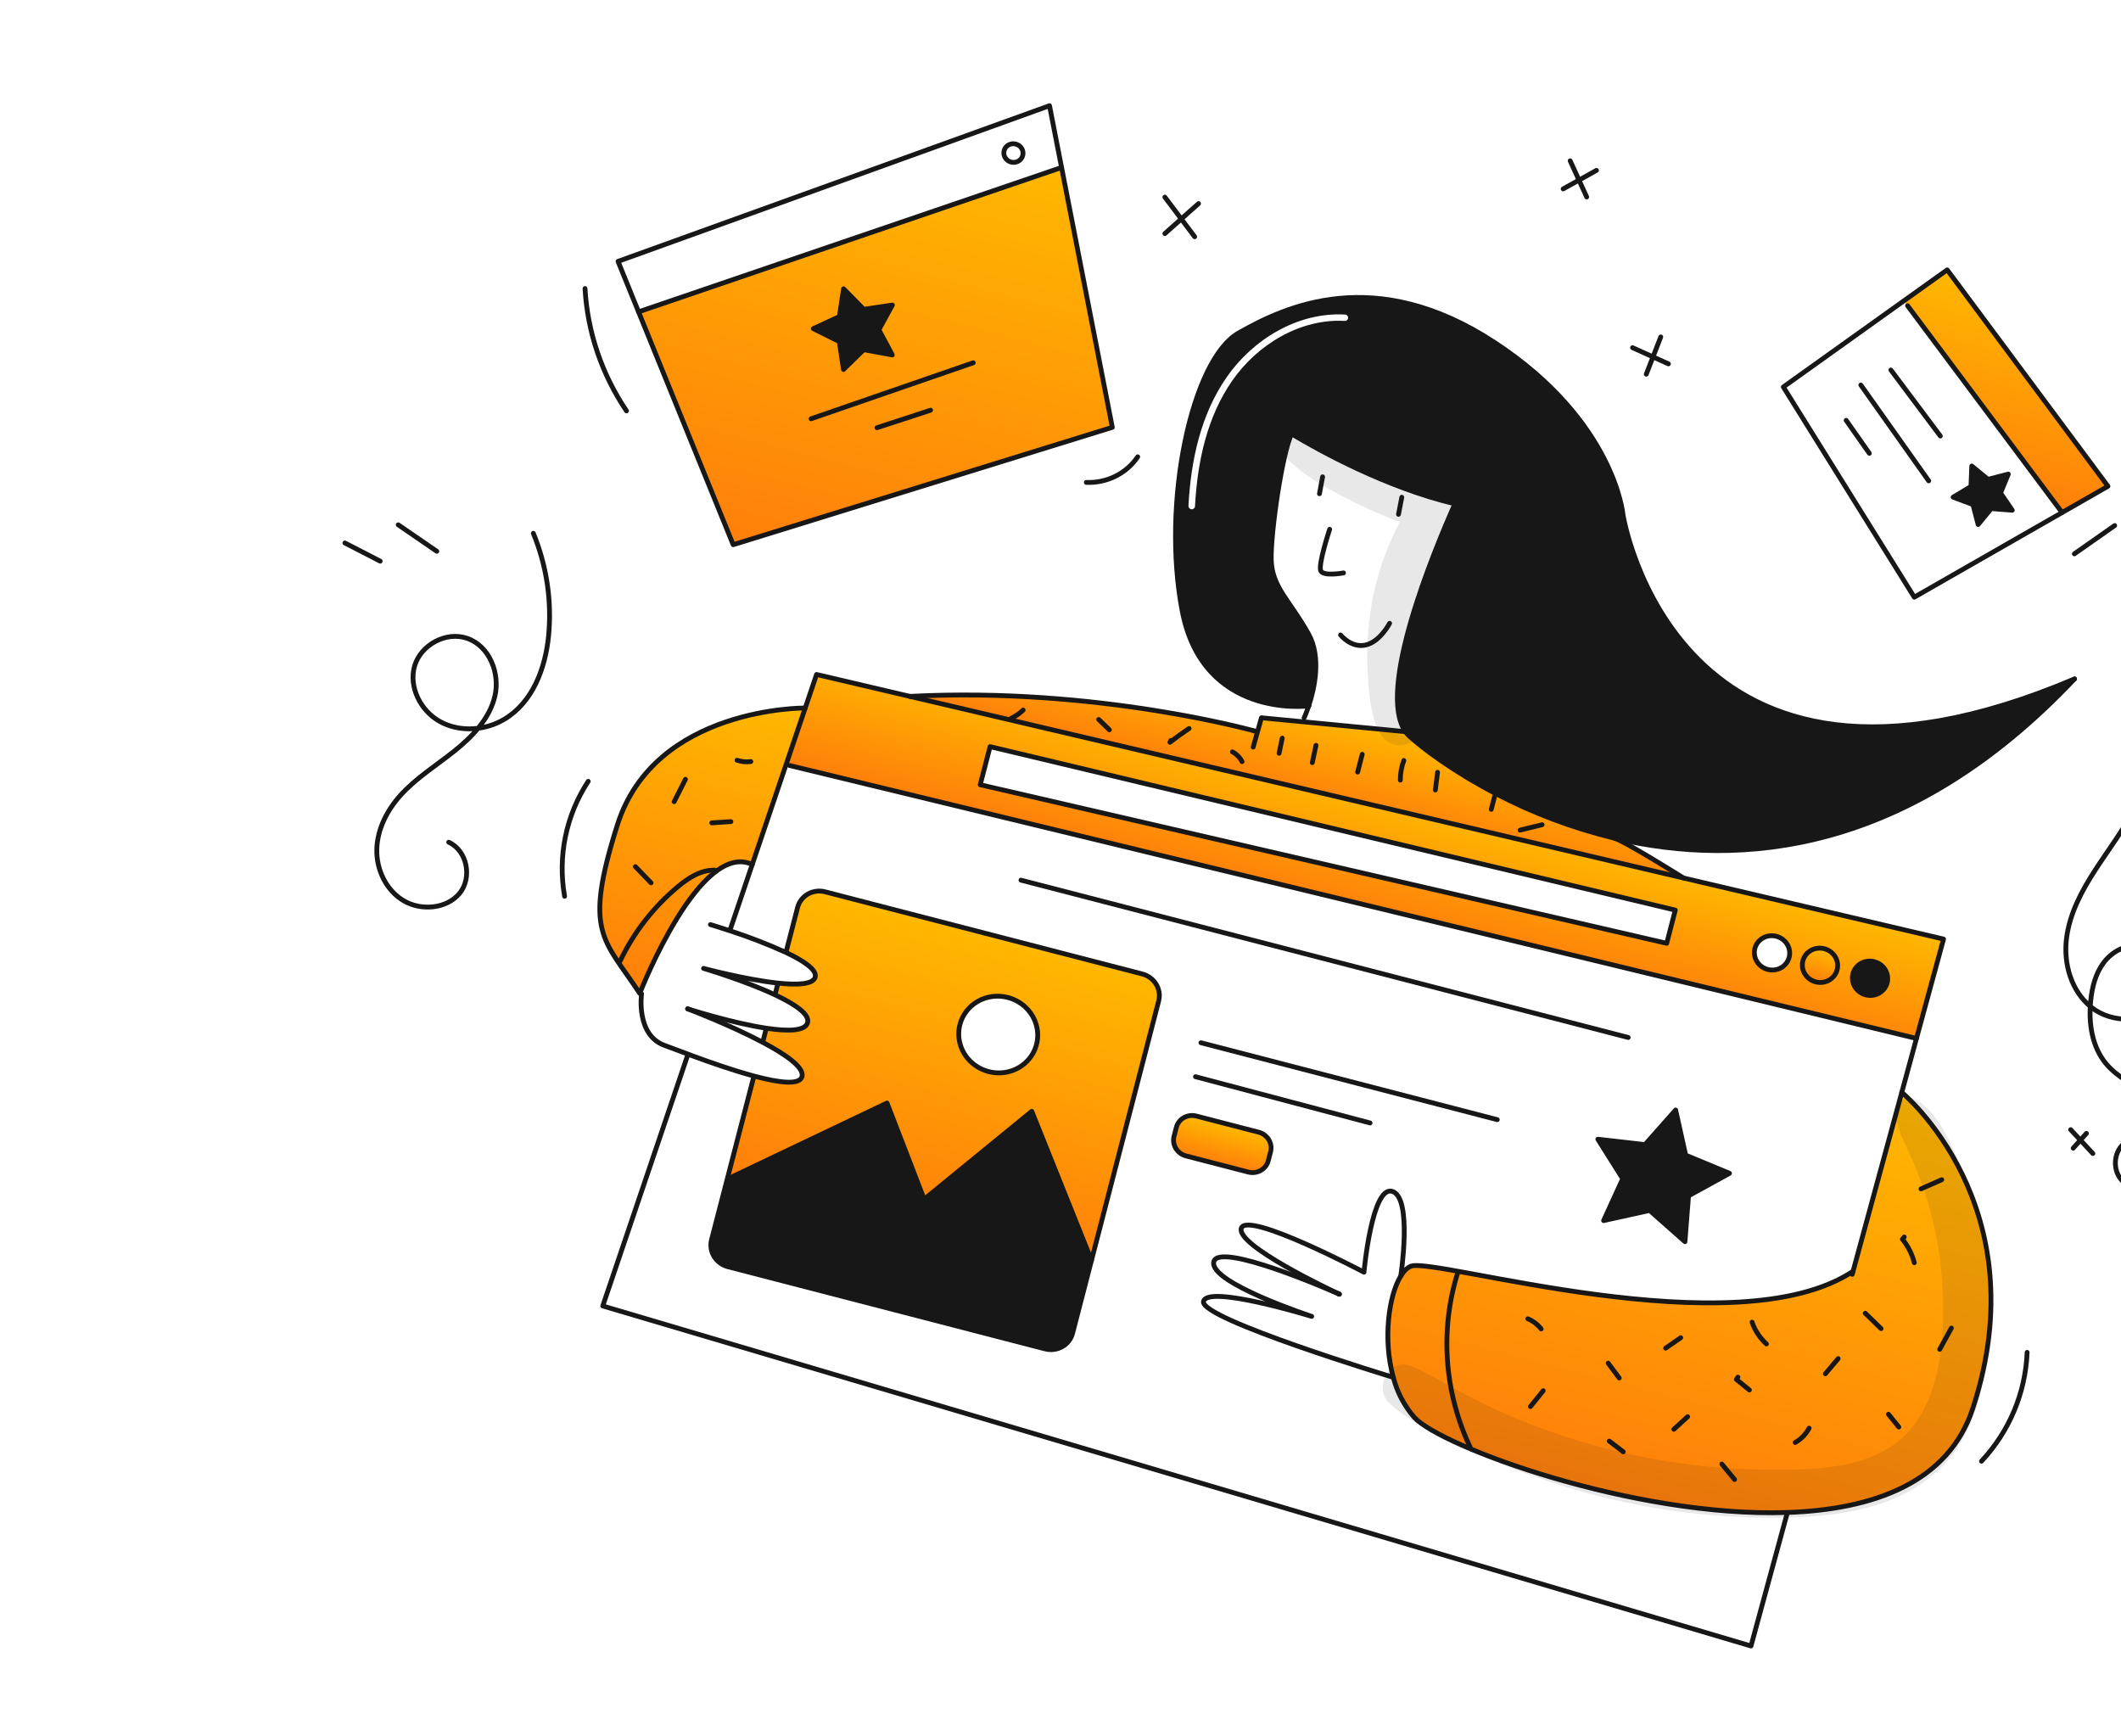 <svg width="1322" height="1082" viewBox="0 0 1322 1082" fill="none" xmlns="http://www.w3.org/2000/svg">
<g clip-path="url(#clip0_219_984)">
<mask id="mask0_219_984" style="mask-type:luminance" maskUnits="userSpaceOnUse" x="100" y="-73" width="1390" height="1149">
<path d="M319.021 -72.87L1489.44 230.316L1270.5 1075.54L100.073 772.357L319.021 -72.87Z" fill="white"/>
</mask>
<g mask="url(#mask0_219_984)">
<path fill-rule="evenodd" clip-rule="evenodd" d="M804.592 377.766C807.964 382.677 811.759 388.206 815.618 395.145C823.745 409.77 819.21 429.367 815.717 439.929L815.703 439.925C814.377 440.105 749.872 448.002 736.89 380.894C723.783 313.099 742.958 223.982 772.023 207.522C801.088 191.062 856.926 164.484 931.694 213.53C1006.46 262.576 1011.62 320.801 1011.62 320.801C1011.62 320.801 1044.45 528.564 1293.06 423.115C1190.02 532.077 1085.27 541.155 1006.38 522.411C980.539 516.177 955.563 506.789 932.055 494.476C904.79 480.262 885.882 465.649 878.439 458.772C877.541 457.931 876.735 457.003 876.036 456.002C857.962 430.349 893.12 344.96 906.853 314.008C863.852 303.777 822.463 280.846 805.051 270.419C799.154 282.363 791.929 332.213 792.345 348.865C792.648 360.363 797.744 367.787 804.592 377.766ZM838.319 196.025C839.449 196.085 840.329 197.024 840.284 198.12C840.24 199.217 839.288 200.057 838.158 199.995C810.308 198.489 783.662 214.759 767.984 237.325C752.307 259.891 746.294 287.833 744.842 315.531C744.785 316.626 743.822 317.455 742.693 317.382C741.564 317.309 740.695 316.36 740.752 315.264C742.223 287.216 748.322 258.462 764.579 235.064C780.831 211.668 808.696 194.423 838.319 196.025Z" fill="#171717"/>
<path d="M501.884 441.255C501.884 441.255 408.158 440.335 384.791 514.155C363.401 581.737 376.266 584.869 398.733 619.105C398.74 619.084 398.75 619.065 398.762 619.046C399.866 616.233 436.472 523.652 468.867 538.764L490 476.372L501.884 441.255Z" fill="url(#paint0_linear_219_984)"/>
<path d="M661.671 104.378L398.001 194.345L456.98 339.474L693.298 266.33L661.671 104.378ZM523.137 212.869L506.939 204.823L523.152 197.322L525.785 179.986L538.395 192.778L556.215 190.113L547.772 205.516L556.166 221.201L538.357 217.929L525.71 230.284L523.137 212.869Z" fill="url(#paint1_linear_219_984)"/>
<path d="M506.937 204.828L523.135 212.874L525.713 230.287L538.36 217.932L556.169 221.203L547.775 205.518L556.218 190.115L538.396 192.784L525.786 179.992L523.153 197.328L506.937 204.828Z" fill="#171717"/>
<path d="M1176.26 612.461C1175.73 614.507 1174.59 616.343 1172.97 617.74C1171.35 619.134 1169.34 620.027 1167.18 620.302C1165.03 620.578 1162.82 620.225 1160.85 619.287C1158.88 618.35 1157.23 616.87 1156.11 615.035C1154.99 613.201 1154.45 611.094 1154.56 608.981C1154.67 606.868 1155.42 604.843 1156.72 603.164C1158.02 601.484 1159.81 600.226 1161.87 599.545C1163.92 598.866 1166.15 598.796 1168.26 599.345C1169.66 599.711 1170.98 600.338 1172.15 601.194C1173.31 602.05 1174.29 603.119 1175.03 604.336C1175.78 605.555 1176.27 606.898 1176.48 608.293C1176.69 609.687 1176.62 611.104 1176.26 612.461ZM1131.7 611.96C1129.58 611.415 1127.67 610.273 1126.2 608.681C1124.74 607.089 1123.78 605.117 1123.46 603.017C1123.14 600.915 1123.47 598.779 1124.4 596.877C1125.33 594.976 1126.83 593.395 1128.7 592.335C1130.57 591.274 1132.73 590.782 1134.91 590.918C1137.09 591.056 1139.19 591.817 1140.94 593.108C1142.69 594.397 1144.02 596.157 1144.76 598.163C1145.49 600.17 1145.6 602.334 1145.07 604.38C1144.72 605.739 1144.1 607.013 1143.23 608.129C1142.37 609.245 1141.29 610.182 1140.05 610.885C1138.81 611.589 1137.43 612.046 1136 612.23C1134.57 612.415 1133.11 612.322 1131.7 611.959L1131.7 611.96ZM1101.8 604.215C1099.68 603.671 1097.77 602.529 1096.3 600.938C1094.84 599.346 1093.88 597.375 1093.56 595.274C1093.24 593.173 1093.56 591.036 1094.49 589.135C1095.43 587.232 1096.92 585.65 1098.79 584.589C1100.66 583.528 1102.83 583.035 1105.01 583.172C1107.18 583.31 1109.28 584.071 1111.04 585.36C1112.79 586.651 1114.12 588.41 1114.85 590.417C1115.59 592.424 1115.7 594.588 1115.17 596.634C1114.46 599.377 1112.65 601.716 1110.15 603.137C1107.64 604.559 1104.64 604.947 1101.81 604.214L1101.8 604.215ZM1038.83 587.904L610.951 489.074L617.102 465.332L1044.2 567.206L1038.83 587.904ZM508.957 420.361L501.879 441.257L489.994 476.377L492.065 477.061L1194.51 647.201L1211.38 585.266L1049.37 547.229L567.121 434.019L508.957 420.361Z" fill="url(#paint2_linear_219_984)"/>
<path d="M576.021 747.427L552.874 687.44L456.258 733.443L453.814 732.81L443.489 772.668C442.579 776.183 443.149 779.926 445.075 783.078C447.001 786.229 450.123 788.528 453.757 789.469L651.396 840.665C655.029 841.607 658.875 841.113 662.089 839.293C665.302 837.473 667.619 834.478 668.53 830.962L680.31 785.484L643.089 692.592L576.021 747.427Z" fill="#171717"/>
<path d="M499.964 670.58C498.976 676.537 485.81 674.884 469.922 670.62L453.813 732.809L456.257 733.442L552.873 687.438L576.022 747.426L643.089 692.591L680.31 785.485L722.192 623.802C723.103 620.287 722.532 616.542 720.607 613.392C718.681 610.241 715.557 607.942 711.925 607L514.285 555.803C510.65 554.863 506.805 555.356 503.591 557.176C500.378 558.995 498.061 561.992 497.151 565.507L490.042 592.952L489.765 593.537C500.888 598.794 509.281 604.375 508.105 608.915C506.907 613.542 496.947 613.967 484.919 612.689L484.906 612.795L483.205 619.358L482.955 619.949C495.434 625.811 505.194 632.271 503.27 637.649C501.466 642.737 490.53 642.762 477.555 640.796L477.414 641.715L475.482 649.174L475.278 649.537C489.347 657.001 500.893 664.931 499.964 670.58ZM598.298 638.561C599.479 633.992 602.034 629.887 605.641 626.767C609.247 623.645 613.743 621.649 618.56 621.028C623.376 620.409 628.298 621.193 632.7 623.283C637.103 625.374 640.789 628.675 643.294 632.771C645.798 636.866 647.008 641.57 646.77 646.29C646.531 651.01 644.856 655.532 641.956 659.285C639.055 663.038 635.059 665.854 630.474 667.375C625.89 668.896 620.921 669.055 616.198 667.831C613.062 667.02 610.112 665.621 607.516 663.71C604.919 661.801 602.727 659.418 601.065 656.7C599.402 653.981 598.303 650.981 597.828 647.868C597.353 644.756 597.513 641.593 598.298 638.561Z" fill="url(#paint3_linear_219_984)"/>
<path d="M786.239 447.347L783.787 456.065L783.243 455.91C783.243 455.91 684.273 427.898 567.128 434.007L567.125 434.019L1049.38 547.229C1049.38 547.229 1012.49 524.055 1006.37 522.469L1006.38 522.403C980.539 516.168 955.563 506.781 932.056 494.468C904.796 480.255 885.883 465.641 878.433 458.762C877.536 457.921 876.73 456.992 876.03 455.992L812.621 449.884L786.239 447.347Z" fill="url(#paint4_linear_219_984)"/>
<path d="M745.674 695.56L784.465 705.609C789.972 707.035 793.317 712.509 791.937 717.835L790.497 723.393C789.118 728.718 783.536 731.88 778.03 730.453L739.239 720.405C733.734 718.979 730.388 713.504 731.767 708.179L733.207 702.621C734.586 697.295 740.169 694.134 745.674 695.56Z" fill="url(#paint5_linear_219_984)"/>
<path d="M995.923 709.991L1011.43 734.642L999.513 760.711L1028.2 754.377L1050.22 773.847L1052.46 745.273L1077.99 731.249L1050.67 719.919L1044.42 691.787L1025.31 713.35L995.923 709.991Z" fill="#171717"/>
<path d="M1313.87 303.055L1213.67 168.192L1186.66 187.493L1188.97 190.519L1285.27 319.435L1313.87 303.055Z" fill="url(#paint6_linear_219_984)"/>
<path d="M1123.69 598.842C1123.16 600.887 1123.27 603.049 1124 605.053C1124.74 607.058 1126.07 608.815 1127.82 610.103C1129.57 611.392 1131.66 612.152 1133.84 612.291C1136.02 612.429 1138.18 611.937 1140.05 610.879C1141.92 609.819 1143.41 608.241 1144.34 606.341C1145.28 604.443 1145.6 602.31 1145.29 600.21C1144.97 598.111 1144.02 596.14 1142.55 594.549C1141.09 592.957 1139.18 591.814 1137.07 591.265C1135.66 590.9 1134.2 590.807 1132.77 590.99C1131.33 591.173 1129.96 591.629 1128.71 592.334C1127.47 593.037 1126.39 593.974 1125.52 595.091C1124.66 596.208 1124.04 597.483 1123.69 598.842Z" fill="url(#paint7_linear_219_984)"/>
<path d="M1228.49 303.196L1217.37 309.857L1229.72 314.464L1232.97 326.887L1241.12 316.975L1254.24 317.999L1246.92 307.261L1251.77 295.462L1239.11 298.745L1228.99 290.433L1228.49 303.196Z" fill="#171717"/>
<path d="M1154.88 606.923C1154.36 608.969 1154.47 611.13 1155.2 613.134C1155.94 615.139 1157.26 616.896 1159.01 618.184C1160.76 619.473 1162.86 620.233 1165.04 620.372C1167.22 620.51 1169.37 620.019 1171.25 618.96C1173.11 617.902 1174.61 616.322 1175.54 614.424C1176.48 612.525 1176.8 610.391 1176.48 608.293C1176.16 606.193 1175.21 604.223 1173.75 602.631C1172.29 601.038 1170.38 599.896 1168.26 599.347C1166.86 598.982 1165.4 598.889 1163.97 599.071C1162.53 599.255 1161.16 599.711 1159.91 600.416C1158.67 601.119 1157.59 602.056 1156.72 603.173C1155.86 604.29 1155.24 605.564 1154.88 606.923Z" fill="#171717"/>
<path d="M1155 792.284C1081.75 840.916 894.677 783.561 879.521 789.109C877.191 789.967 875.012 792.113 873.093 795.233C865.53 807.523 861.891 834.944 868.438 858.403C870.767 867.574 875.251 876.128 881.538 883.388C898.065 901.57 1018.29 945.848 1113.94 942.623C1168.19 940.791 1214.53 923.692 1229.58 877.894C1271.19 751.33 1185.37 680.802 1185.37 680.802L1155 792.284Z" fill="url(#paint8_linear_219_984)"/>
<path d="M455.423 578.473L468.871 538.765L489.999 476.375L501.884 441.255L508.961 420.36L567.124 434.017L1049.38 547.227L1211.39 585.265L1194.51 647.2L1185.37 680.801L1155 792.282L1154.48 794.199" stroke="#171717" stroke-width="3" stroke-linecap="round" stroke-linejoin="round"/>
<path d="M1113.95 943.043L1091.38 1025.83L375.695 813.912L428.411 658.23" stroke="#171717" stroke-width="3" stroke-linecap="round" stroke-linejoin="round"/>
<path d="M1285.27 319.435L1193.15 372.184L1111.54 241.171L1186.66 187.493L1213.67 168.192L1313.87 303.055L1285.27 319.435Z" stroke="#171717" stroke-width="3" stroke-linecap="round" stroke-linejoin="round"/>
<path d="M661.671 104.378L693.293 266.329L456.98 339.474L398.001 194.345L385.216 162.898L654.153 65.87L661.671 104.378Z" stroke="#171717" stroke-width="3" stroke-linecap="round" stroke-linejoin="round"/>
<path d="M815.71 439.928C819.209 429.362 823.744 409.768 815.616 395.144C803.92 374.109 792.795 366.021 792.344 348.865C791.927 332.213 799.152 282.362 805.05 270.418C805.227 270.054 805.413 269.707 805.591 269.418" stroke="#171717" stroke-width="3" stroke-linecap="round" stroke-linejoin="round"/>
<path d="M812.832 447.447C812.832 447.447 814.166 444.545 815.697 439.924" stroke="#171717" stroke-width="3" stroke-linecap="round" stroke-linejoin="round"/>
<path d="M796.436 265.061C796.436 265.061 799.538 267.113 805.05 270.418C822.462 280.846 863.851 303.776 906.851 314.008C909.711 314.695 912.587 315.319 915.454 315.874" stroke="#171717" stroke-width="3" stroke-linecap="round" stroke-linejoin="round"/>
<path d="M1293.05 423.114C1190.02 532.071 1085.27 541.149 1006.38 522.409C980.532 516.175 955.556 506.787 932.048 494.475C904.789 480.262 885.875 465.648 878.426 458.768C877.529 457.928 876.722 457 876.022 455.999C857.943 430.344 893.107 344.956 906.839 314.005C909.98 306.915 912.007 302.678 912.007 302.678" stroke="#171717" stroke-width="3" stroke-linecap="round" stroke-linejoin="round"/>
<path d="M815.71 439.927L815.697 439.924C814.378 440.105 749.865 448.001 736.884 380.892C723.777 313.096 742.933 223.99 772.016 207.52C801.099 191.05 856.916 164.48 931.687 213.528C1006.46 262.576 1011.61 320.799 1011.61 320.799C1011.61 320.799 1044.45 528.562 1293.05 423.114" stroke="#171717" stroke-width="3" stroke-linecap="round" stroke-linejoin="round"/>
<path d="M1185.37 680.802C1185.37 680.802 1271.19 751.334 1229.58 877.894C1214.53 923.692 1168.19 940.791 1113.94 942.623C1018.29 945.848 898.065 901.57 881.538 883.388C875.251 876.128 870.767 867.574 868.438 858.403C861.891 834.944 865.527 807.522 873.093 795.233C875.013 792.108 877.192 789.962 879.521 789.109C894.677 783.561 1081.75 840.916 1155 792.284" stroke="#171717" stroke-width="3" stroke-linecap="round" stroke-linejoin="round"/>
<path d="M501.884 441.255C501.884 441.255 408.158 440.335 384.791 514.155C363.401 581.737 376.266 584.869 398.733 619.105C398.74 619.084 398.75 619.065 398.762 619.046C399.866 616.233 436.472 523.652 468.867 538.764" stroke="#171717" stroke-width="3" stroke-linecap="round" stroke-linejoin="round"/>
<path d="M876.036 455.997L812.629 449.889L786.239 447.346L783.787 456.064L781.088 465.627" stroke="#171717" stroke-width="3" stroke-linecap="round" stroke-linejoin="round"/>
<path d="M932.058 494.458L932.055 494.471L929.482 504.404" stroke="#171717" stroke-width="3" stroke-linecap="round" stroke-linejoin="round"/>
<path d="M1049.38 547.227C1049.38 547.227 1012.49 524.054 1006.37 522.468" stroke="#171717" stroke-width="3" stroke-linecap="round" stroke-linejoin="round"/>
<path d="M783.244 455.909C783.244 455.909 684.274 427.897 567.128 434.006" stroke="#171717" stroke-width="3" stroke-linecap="round" stroke-linejoin="round"/>
<path d="M834.441 806.398C828.462 803.775 759.785 773.843 756.557 786.304C753.186 799.316 817.564 820.408 817.564 820.408C817.564 820.408 752.268 800.34 750.121 811.148C747.974 821.957 868.436 858.408 868.436 858.408" stroke="#171717" stroke-width="3" stroke-linecap="round" stroke-linejoin="round"/>
<path d="M834.851 806.584C834.833 806.578 834.817 806.568 834.802 806.557C834.754 806.539 834.709 806.518 834.665 806.495" stroke="#171717" stroke-width="3" stroke-linecap="round" stroke-linejoin="round"/>
<path d="M834.665 806.495C834.708 806.518 834.754 806.539 834.802 806.557" stroke="#171717" stroke-width="3" stroke-linecap="round" stroke-linejoin="round"/>
<path d="M834.665 806.495C834.587 806.473 834.511 806.44 834.442 806.397" stroke="#171717" stroke-width="3" stroke-linecap="round" stroke-linejoin="round"/>
<path d="M873.092 795.237C873.092 795.237 880.534 746.434 867.804 742.506C855.074 738.579 850.152 792.87 850.152 792.87C850.152 792.87 777.222 754.402 773.698 765.484C770.339 776.045 828.961 803.831 834.441 806.403" stroke="#171717" stroke-width="3" stroke-linecap="round" stroke-linejoin="round"/>
<path d="M428.552 628.711C428.592 628.722 428.631 628.736 428.667 628.754C430.59 629.359 456.698 637.655 477.55 640.799C490.525 642.765 501.461 642.74 503.265 637.652C505.185 632.273 495.428 625.814 482.949 619.954C463.902 611.021 438.517 603.524 438.517 603.524C438.517 603.524 464.65 610.548 484.913 612.697C496.941 613.975 506.9 613.55 508.099 608.923C509.275 604.383 500.885 598.803 489.759 593.546C478.401 588.402 466.758 583.898 454.885 580.057C447.726 577.693 442.809 576.232 442.809 576.232" stroke="#171717" stroke-width="3" stroke-linecap="round" stroke-linejoin="round"/>
<path d="M399.878 619.402C399.878 619.402 396.199 644.961 414.167 651.508C417.689 652.796 424.286 655.337 432.331 658.293C443.554 662.421 457.558 667.31 469.92 670.62C485.808 674.883 498.974 676.536 499.962 670.58C500.898 664.932 489.35 657.003 475.272 649.533C455.438 639.027 430.591 629.486 428.662 628.751" stroke="#171717" stroke-width="3" stroke-linecap="round" stroke-linejoin="round"/>
<path d="M1194.51 647.2L492.069 477.06" stroke="#171717" stroke-width="3" stroke-linecap="round" stroke-linejoin="round"/>
<path d="M1044.2 567.207L1038.84 587.904L610.957 489.073L617.107 465.333L1044.2 567.207Z" stroke="#171717" stroke-width="3" stroke-linecap="round" stroke-linejoin="round"/>
<path d="M1154.88 606.923C1154.36 608.969 1154.47 611.13 1155.2 613.134C1155.94 615.139 1157.26 616.896 1159.01 618.184C1160.76 619.473 1162.86 620.233 1165.04 620.372C1167.22 620.51 1169.37 620.019 1171.25 618.96C1173.11 617.902 1174.61 616.322 1175.54 614.424C1176.48 612.525 1176.8 610.391 1176.48 608.293C1176.16 606.193 1175.21 604.223 1173.75 602.631C1172.29 601.038 1170.38 599.896 1168.26 599.347C1166.86 598.982 1165.4 598.889 1163.97 599.071C1162.53 599.255 1161.16 599.711 1159.91 600.416C1158.67 601.119 1157.59 602.056 1156.72 603.173C1155.86 604.29 1155.24 605.564 1154.88 606.923Z" stroke="#171717" stroke-width="3" stroke-linecap="round" stroke-linejoin="round"/>
<path d="M1123.69 598.842C1123.16 600.887 1123.27 603.049 1124 605.053C1124.74 607.058 1126.07 608.815 1127.82 610.103C1129.57 611.392 1131.66 612.152 1133.84 612.291C1136.02 612.429 1138.18 611.937 1140.05 610.879C1141.92 609.819 1143.41 608.241 1144.34 606.341C1145.28 604.443 1145.6 602.31 1145.29 600.21C1144.97 598.111 1144.02 596.14 1142.55 594.549C1141.09 592.957 1139.18 591.814 1137.07 591.265C1135.66 590.9 1134.2 590.807 1132.77 590.99C1131.33 591.173 1129.96 591.629 1128.71 592.334C1127.47 593.037 1126.39 593.974 1125.52 595.091C1124.66 596.208 1124.04 597.483 1123.69 598.842Z" stroke="#171717" stroke-width="3" stroke-linecap="round" stroke-linejoin="round"/>
<path d="M1093.79 591.097C1093.26 593.142 1093.37 595.303 1094.11 597.307C1094.84 599.31 1096.17 601.069 1097.92 602.356C1099.67 603.644 1101.77 604.404 1103.94 604.542C1106.12 604.681 1108.28 604.189 1110.15 603.131C1112.02 602.072 1113.51 600.493 1114.44 598.595C1115.38 596.697 1115.71 594.563 1115.39 592.464C1115.07 590.366 1114.12 588.396 1112.65 586.804C1111.19 585.211 1109.28 584.069 1107.17 583.52C1105.76 583.155 1104.3 583.062 1102.87 583.245C1101.44 583.428 1100.06 583.885 1098.82 584.589C1097.57 585.292 1096.49 586.229 1095.63 587.346C1094.76 588.463 1094.14 589.738 1093.79 591.097Z" stroke="#171717" stroke-width="3" stroke-linecap="round" stroke-linejoin="round"/>
<path d="M1014.84 646.585L636.349 548.539" stroke="#171717" stroke-width="3" stroke-linecap="round" stroke-linejoin="round"/>
<path d="M933.245 697.807L748.525 649.863" stroke="#171717" stroke-width="3" stroke-linecap="round" stroke-linejoin="round"/>
<path d="M853.952 699.861L745.149 671.033" stroke="#171717" stroke-width="3" stroke-linecap="round" stroke-linejoin="round"/>
<path d="M1044.42 691.787L1025.31 713.35L995.923 709.991L1011.43 734.642L999.513 760.711L1028.2 754.377L1050.22 773.847L1052.46 745.273L1077.99 731.249L1050.67 719.919L1044.42 691.787Z" stroke="#171717" stroke-width="3" stroke-linecap="round" stroke-linejoin="round"/>
<path d="M745.674 695.56L784.465 705.609C789.972 707.035 793.317 712.509 791.937 717.835L790.497 723.393C789.118 728.718 783.536 731.88 778.03 730.453L739.239 720.405C733.734 718.979 730.388 713.504 731.767 708.179L733.207 702.621C734.586 697.295 740.169 694.134 745.674 695.56Z" stroke="#171717" stroke-width="3" stroke-linecap="round" stroke-linejoin="round"/>
<path d="M469.675 671.576L443.488 772.666C442.578 776.182 443.148 779.926 445.074 783.076C447 786.228 450.122 788.526 453.756 789.467L651.396 840.664C655.029 841.605 658.876 841.112 662.089 839.292C665.302 837.473 667.619 834.476 668.53 830.961L722.192 623.802C723.103 620.287 722.532 616.542 720.607 613.392C718.681 610.241 715.557 607.942 711.925 607L514.285 555.803C510.65 554.863 506.805 555.356 503.591 557.176C500.378 558.995 498.061 561.992 497.151 565.507L490.042 592.952" stroke="#171717" stroke-width="3" stroke-linecap="round" stroke-linejoin="round"/>
<path d="M484.901 612.795L483.201 619.359" stroke="#171717" stroke-width="3" stroke-linecap="round" stroke-linejoin="round"/>
<path d="M661.67 104.378L398 194.345" stroke="#171717" stroke-width="3" stroke-linecap="round" stroke-linejoin="round"/>
<path d="M606.618 226.087L505.538 260.992" stroke="#171717" stroke-width="3" stroke-linecap="round" stroke-linejoin="round"/>
<path d="M580.024 255.653L546.595 266.568" stroke="#171717" stroke-width="3" stroke-linecap="round" stroke-linejoin="round"/>
<path d="M1285.27 319.437L1188.97 190.521" stroke="#171717" stroke-width="3" stroke-linecap="round" stroke-linejoin="round"/>
<path d="M1209.38 271.737L1178.58 230.607" stroke="#171717" stroke-width="3" stroke-linecap="round" stroke-linejoin="round"/>
<path d="M1202.14 299.686L1159.84 239.957" stroke="#171717" stroke-width="3" stroke-linecap="round" stroke-linejoin="round"/>
<path d="M1165.14 282.522L1150.71 261.972" stroke="#171717" stroke-width="3" stroke-linecap="round" stroke-linejoin="round"/>
<path d="M824.363 297.169L822.41 307.706" stroke="#171717" stroke-width="3" stroke-linecap="round" stroke-linejoin="round"/>
<path d="M873.738 309.892L871.671 320.546" stroke="#171717" stroke-width="3" stroke-linecap="round" stroke-linejoin="round"/>
<path d="M828.763 329.879C828.763 329.879 821.253 352.554 823.317 355.937C825.381 359.319 837.398 357.062 837.398 357.062" stroke="#171717" stroke-width="3" stroke-linecap="round" stroke-linejoin="round"/>
<path d="M866.132 388.465C866.132 388.465 860.239 399.913 851.213 401.989C842.187 404.065 835.554 395.719 835.554 395.719" stroke="#171717" stroke-width="3" stroke-linecap="round" stroke-linejoin="round"/>
<path d="M525.786 179.992L523.153 197.328L506.937 204.828L523.135 212.874L525.713 230.287L538.36 217.932L556.169 221.203L547.775 205.518L556.218 190.115L538.396 192.784L525.786 179.992Z" stroke="#171717" stroke-width="3" stroke-linecap="round" stroke-linejoin="round"/>
<path d="M1228.99 290.433L1228.49 303.196L1217.37 309.857L1229.72 314.464L1232.97 326.887L1241.12 316.975L1254.24 317.999L1246.92 307.261L1251.77 295.462L1239.11 298.745L1228.99 290.433Z" stroke="#171717" stroke-width="3" stroke-linecap="round" stroke-linejoin="round"/>
<path d="M630.205 101.017C626.996 100.186 625.046 96.994 625.85 93.891C626.654 90.787 629.908 88.945 633.117 89.776C636.326 90.607 638.276 93.798 637.472 96.902C636.668 100.005 633.414 101.849 630.205 101.017Z" stroke="#171717" stroke-width="3" stroke-linecap="round" stroke-linejoin="round"/>
<path d="M477.41 641.715L475.479 649.171" stroke="#171717" stroke-width="3" stroke-linecap="round" stroke-linejoin="round"/>
<path d="M680.31 785.484L643.09 692.589L576.02 747.427L552.872 687.44L456.257 733.443" stroke="#171717" stroke-width="3" stroke-linecap="round" stroke-linejoin="round"/>
<path d="M598.298 638.562C597.114 643.13 597.357 647.958 598.997 652.436C600.638 656.915 603.6 660.842 607.511 663.72C611.421 666.598 616.105 668.301 620.967 668.609C625.83 668.918 630.656 667.82 634.832 665.455C639.008 663.089 642.348 659.562 644.43 655.321C646.513 651.079 647.243 646.313 646.529 641.624C645.815 636.935 643.688 632.535 640.419 628.98C637.149 625.424 632.883 622.874 628.161 621.65C625.024 620.836 621.764 620.629 618.565 621.038C615.367 621.448 612.293 622.466 609.52 624.037C606.747 625.608 604.327 627.699 602.402 630.192C600.476 632.684 599.082 635.528 598.298 638.562Z" stroke="#171717" stroke-width="3" stroke-linecap="round" stroke-linejoin="round"/>
<path d="M1331.07 502.301C1324.26 516.405 1314.56 528.944 1306.01 542.106C1297.46 555.268 1289.87 569.517 1288.01 585.06C1286.14 600.603 1290.94 617.74 1303.51 627.767C1316.07 637.794 1336.92 637.998 1347 625.914C1357.08 613.83 1349.66 591.316 1333.6 589.411C1324.89 588.383 1316.3 593.166 1311.18 599.992C1306.06 606.819 1303.94 615.39 1303.1 623.848C1301.73 637.582 1303.8 652.467 1312.93 663.213C1320.01 671.539 1330.41 676.378 1339.24 682.924C1347.68 689.174 1354.97 697.413 1357.99 707.257C1361 717.101 1359.08 728.649 1351.5 735.634C1343.93 742.619 1330.49 743.426 1323 736.121C1315.51 728.816 1317.61 714.209 1327.46 710.756" stroke="#171717" stroke-width="3" stroke-linecap="round" stroke-linejoin="round"/>
<path d="M332.423 332.349C340.774 352.717 344.031 374.649 341.925 396.321C339.936 416.543 332.009 437.757 314.275 448.3C302.429 455.344 286.576 456.475 274.313 449.743C262.05 443.012 254.625 428.048 258.423 415.031C262.222 402.014 277.946 393.232 291.188 397.827C305.247 402.698 311.757 419.827 308.467 433.839C305.178 447.852 294.542 459.022 283.158 468.107C271.773 477.192 259.143 485.002 249.479 495.805C241.136 505.137 235.168 516.907 234.854 529.356C234.54 541.804 240.551 554.816 251.574 561.348C262.598 567.879 278.466 566.417 286.432 556.778C294.398 547.14 291.353 530.234 279.681 524.886" stroke="#171717" stroke-width="3" stroke-linecap="round" stroke-linejoin="round"/>
<path d="M351.906 558.6C347.537 533.628 352.779 508.119 366.628 486.954" stroke="#171717" stroke-width="3" stroke-linecap="round" stroke-linejoin="round"/>
<path d="M272.255 343.576L248.203 327.071" stroke="#171717" stroke-width="3" stroke-linecap="round" stroke-linejoin="round"/>
<path d="M390.492 256.087C375.087 233.242 366.162 206.92 364.637 179.83" stroke="#171717" stroke-width="3" stroke-linecap="round" stroke-linejoin="round"/>
<path d="M236.983 349.734L214.945 338.386" stroke="#171717" stroke-width="3" stroke-linecap="round" stroke-linejoin="round"/>
<path d="M726.043 145.579L747.045 126.87" stroke="#171717" stroke-width="3" stroke-linecap="round" stroke-linejoin="round"/>
<path d="M744.625 147.549L726.053 122.849" stroke="#171717" stroke-width="3" stroke-linecap="round" stroke-linejoin="round"/>
<path d="M677.086 300.662C683.431 300.903 689.708 299.562 695.318 296.767C700.928 293.971 705.682 289.815 709.13 284.692" stroke="#171717" stroke-width="3" stroke-linecap="round" stroke-linejoin="round"/>
<path d="M1017.55 216.678L1039.9 226.769" stroke="#171717" stroke-width="3" stroke-linecap="round" stroke-linejoin="round"/>
<path d="M1026.1 233.211L1035.14 209.987" stroke="#171717" stroke-width="3" stroke-linecap="round" stroke-linejoin="round"/>
<path d="M988.98 122.769L978.668 100.209" stroke="#171717" stroke-width="3" stroke-linecap="round" stroke-linejoin="round"/>
<path d="M974.31 117.726L995.061 106.188" stroke="#171717" stroke-width="3" stroke-linecap="round" stroke-linejoin="round"/>
<path d="M1292.92 345.176L1318.06 327.549" stroke="#171717" stroke-width="3" stroke-linecap="round" stroke-linejoin="round"/>
<path d="M1292.19 715.585L1300.46 706.36" stroke="#171717" stroke-width="3" stroke-linecap="round" stroke-linejoin="round"/>
<path d="M1304.46 718.894L1290.63 704.033" stroke="#171717" stroke-width="3" stroke-linecap="round" stroke-linejoin="round"/>
<path d="M1235.05 910.661C1252.42 892.079 1262.47 868.097 1263.49 842.838" stroke="#171717" stroke-width="3" stroke-linecap="round" stroke-linejoin="round"/>
<path d="M797.241 469.464L799.207 460.029" stroke="#171717" stroke-width="3" stroke-linecap="round" stroke-linejoin="round"/>
<path d="M817.943 475.292L820.24 464.521" stroke="#171717" stroke-width="3" stroke-linecap="round" stroke-linejoin="round"/>
<path d="M846.196 481.195L849.07 470.101" stroke="#171717" stroke-width="3" stroke-linecap="round" stroke-linejoin="round"/>
<path d="M872.807 486.193C872.787 482.014 873.528 477.878 874.993 473.973" stroke="#171717" stroke-width="3" stroke-linecap="round" stroke-linejoin="round"/>
<path d="M894.629 492.329L896.017 481.321" stroke="#171717" stroke-width="3" stroke-linecap="round" stroke-linejoin="round"/>
<path d="M916.463 902.236C900.126 867.729 897.355 828.79 908.68 792.86" stroke="#171717" stroke-width="3" stroke-linecap="round" stroke-linejoin="round"/>
<path d="M953.905 876.611L961.86 866.752" stroke="#171717" stroke-width="3" stroke-linecap="round" stroke-linejoin="round"/>
<path d="M960.592 828.245C958.426 825.476 955.567 823.288 952.296 821.894" stroke="#171717" stroke-width="3" stroke-linecap="round" stroke-linejoin="round"/>
<path d="M1011.77 904.814L1003.05 898.137" stroke="#171717" stroke-width="3" stroke-linecap="round" stroke-linejoin="round"/>
<path d="M1009.24 858.8L1002.37 849.579" stroke="#171717" stroke-width="3" stroke-linecap="round" stroke-linejoin="round"/>
<path d="M1038.17 840.21L1047.57 833.71" stroke="#171717" stroke-width="3" stroke-linecap="round" stroke-linejoin="round"/>
<path d="M1043.3 890.771L1051.89 882.914" stroke="#171717" stroke-width="3" stroke-linecap="round" stroke-linejoin="round"/>
<path d="M1081.13 922.067L1073.19 912.426" stroke="#171717" stroke-width="3" stroke-linecap="round" stroke-linejoin="round"/>
<path d="M1090.38 866.273L1082.28 859.709L1083.22 858.284" stroke="#171717" stroke-width="3" stroke-linecap="round" stroke-linejoin="round"/>
<path d="M1092.04 823.993C1093.81 829.175 1096.89 833.86 1101 837.612" stroke="#171717" stroke-width="3" stroke-linecap="round" stroke-linejoin="round"/>
<path d="M1118.92 899.018C1122.64 896.901 1125.64 893.801 1127.6 890.074" stroke="#171717" stroke-width="3" stroke-linecap="round" stroke-linejoin="round"/>
<path d="M1137.72 856.177L1145.71 846.736" stroke="#171717" stroke-width="3" stroke-linecap="round" stroke-linejoin="round"/>
<path d="M1183.5 889.357L1177.06 881.4" stroke="#171717" stroke-width="3" stroke-linecap="round" stroke-linejoin="round"/>
<path d="M1172.46 828.049L1162.6 818.456" stroke="#171717" stroke-width="3" stroke-linecap="round" stroke-linejoin="round"/>
<path d="M1208.99 840.958L1216.28 827.678" stroke="#171717" stroke-width="3" stroke-linecap="round" stroke-linejoin="round"/>
<path d="M1193.16 786.967C1191.8 781.637 1189.28 776.637 1185.76 772.305L1186.91 770.927" stroke="#171717" stroke-width="3" stroke-linecap="round" stroke-linejoin="round"/>
<path d="M1197.34 740.936L1210.27 735.232" stroke="#171717" stroke-width="3" stroke-linecap="round" stroke-linejoin="round"/>
<path d="M405.805 550.222L396.022 540.11" stroke="#171717" stroke-width="3" stroke-linecap="round" stroke-linejoin="round"/>
<path d="M420.176 499.63L427.227 485.709" stroke="#171717" stroke-width="3" stroke-linecap="round" stroke-linejoin="round"/>
<path d="M443.624 512.834L455.553 512.052" stroke="#171717" stroke-width="3" stroke-linecap="round" stroke-linejoin="round"/>
<path d="M386.547 598.876C394.981 581.132 407.213 565.382 422.438 552.66C429.021 547.168 436.841 542.051 445.588 542.331" stroke="#171717" stroke-width="3" stroke-linecap="round" stroke-linejoin="round"/>
<path d="M691.458 454.846L684.806 448.39" stroke="#171717" stroke-width="3" stroke-linecap="round" stroke-linejoin="round"/>
<path d="M729.826 461.451L729.198 462.629C733.065 459.605 737.05 456.731 741.153 454.006" stroke="#171717" stroke-width="3" stroke-linecap="round" stroke-linejoin="round"/>
<path d="M774.168 474.671C772.841 472.114 770.753 469.996 768.18 468.596" stroke="#171717" stroke-width="3" stroke-linecap="round" stroke-linejoin="round"/>
<path d="M947.465 517.365L961.172 513.993" stroke="#171717" stroke-width="3" stroke-linecap="round" stroke-linejoin="round"/>
<path d="M630.022 447.807C632.871 446.474 635.468 444.696 637.712 442.54" stroke="#171717" stroke-width="3" stroke-linecap="round" stroke-linejoin="round"/>
<path d="M459.382 473.808C462.153 474.745 465.105 475.023 467.986 474.617" stroke="#171717" stroke-width="3" stroke-linecap="round" stroke-linejoin="round"/>
<g opacity="0.1">
<path d="M808.544 265.949C816.571 268.9 823.263 273.678 830.66 277.875C837.559 281.788 844.656 285.386 851.825 288.79C866.286 295.513 881.395 300.787 896.915 304.529C905.636 306.718 910.575 317.211 905.8 324.772C894.104 343.329 886.35 364.014 882.989 385.631C881.409 396.164 880.961 406.847 881.654 417.507C882.305 428.767 885.597 439.523 886.649 450.667C887.29 457.466 881.129 463.605 874.546 464.383C866.915 465.284 861.607 461.001 858.681 454.428C853.825 443.524 853.053 429.412 852.393 417.715C851.762 404.885 852.462 392.047 854.485 379.396C858.294 354.905 867.38 331.551 881.152 310.85L890.036 331.094C872.82 325.992 856.128 319.286 840.194 311.068C825.308 303.408 807.484 293.666 797.492 280.254C792.545 273.614 800.532 263.003 808.544 265.949Z" fill="#171717"/>
</g>
<g opacity="0.1">
<path d="M1194.47 685.473C1210.37 695.212 1218.14 717.472 1224.33 733.821C1230.84 751.335 1235.37 769.458 1237.84 787.866C1240.37 806.178 1240.64 824.684 1238.62 842.986C1236.52 862.352 1232.31 881.892 1222.14 898.804C1201.54 933.045 1162.72 943.449 1124.04 945.403C1081.8 947.36 1039.39 943.133 998.241 932.863C974.755 926.984 951.773 919.251 929.527 909.744C918.458 905.055 907.607 899.908 896.972 894.302C886.098 888.563 874.45 882.854 865.644 874.272C856.298 865.164 865.223 846.089 879.031 851.24C888.923 854.93 897.463 860.488 906.68 865.524C915.399 870.287 924.281 874.742 933.33 878.889C950.18 886.572 967.557 893.079 985.326 898.361C1022.19 909.468 1060.43 915.378 1098.86 915.904C1129.28 916.268 1167.19 916.32 1189.04 892.729C1210.36 869.701 1212.26 831.694 1210.74 802.115C1209.33 774.694 1202.86 747.661 1191.65 722.305C1187.43 712.799 1181.93 703.354 1181.2 692.989C1180.74 686.5 1188.82 682.015 1194.47 685.473Z" fill="#171717"/>
</g>
</g>
</g>
<defs>
<linearGradient id="paint0_linear_219_984" x1="455.566" y1="429.257" x2="405.906" y2="620.964" gradientUnits="userSpaceOnUse">
<stop stop-color="#FFB800"/>
<stop offset="1" stop-color="#FF7F0A"/>
</linearGradient>
<linearGradient id="paint1_linear_219_984" x1="583.522" y1="84.135" x2="513.581" y2="354.136" gradientUnits="userSpaceOnUse">
<stop stop-color="#FFB800"/>
<stop offset="1" stop-color="#FF7F0A"/>
</linearGradient>
<linearGradient id="paint2_linear_219_984" x1="860.154" y1="494.283" x2="841.189" y2="567.498" gradientUnits="userSpaceOnUse">
<stop stop-color="#FFB800"/>
<stop offset="1" stop-color="#FF7F0A"/>
</linearGradient>
<linearGradient id="paint3_linear_219_984" x1="613.046" y1="581.386" x2="566.275" y2="761.941" gradientUnits="userSpaceOnUse">
<stop stop-color="#FFB800"/>
<stop offset="1" stop-color="#FF7F0A"/>
</linearGradient>
<linearGradient id="paint4_linear_219_984" x1="820.919" y1="441.716" x2="806.828" y2="496.112" gradientUnits="userSpaceOnUse">
<stop stop-color="#FFB800"/>
<stop offset="1" stop-color="#FF7F0A"/>
</linearGradient>
<linearGradient id="paint5_linear_219_984" x1="765.07" y1="700.585" x2="758.634" y2="725.429" gradientUnits="userSpaceOnUse">
<stop stop-color="#FFB800"/>
<stop offset="1" stop-color="#FF7F0A"/>
</linearGradient>
<linearGradient id="paint6_linear_219_984" x1="1266.68" y1="181.922" x2="1234.46" y2="306.274" gradientUnits="userSpaceOnUse">
<stop stop-color="#FFB800"/>
<stop offset="1" stop-color="#FF7F0A"/>
</linearGradient>
<linearGradient id="paint7_linear_219_984" x1="1137.06" y1="591.264" x2="1131.7" y2="611.949" gradientUnits="userSpaceOnUse">
<stop stop-color="#FFB800"/>
<stop offset="1" stop-color="#FF7F0A"/>
</linearGradient>
<linearGradient id="paint8_linear_219_984" x1="1096.98" y1="657.906" x2="1024.92" y2="936.078" gradientUnits="userSpaceOnUse">
<stop stop-color="#FFB800"/>
<stop offset="1" stop-color="#FF7F0A"/>
</linearGradient>
<clipPath id="clip0_219_984">
<rect width="1313" height="1270" fill="white" transform="matrix(-0.968 -0.251 -0.251 0.968 1589.52 51.252)"/>
</clipPath>
</defs>
</svg>
